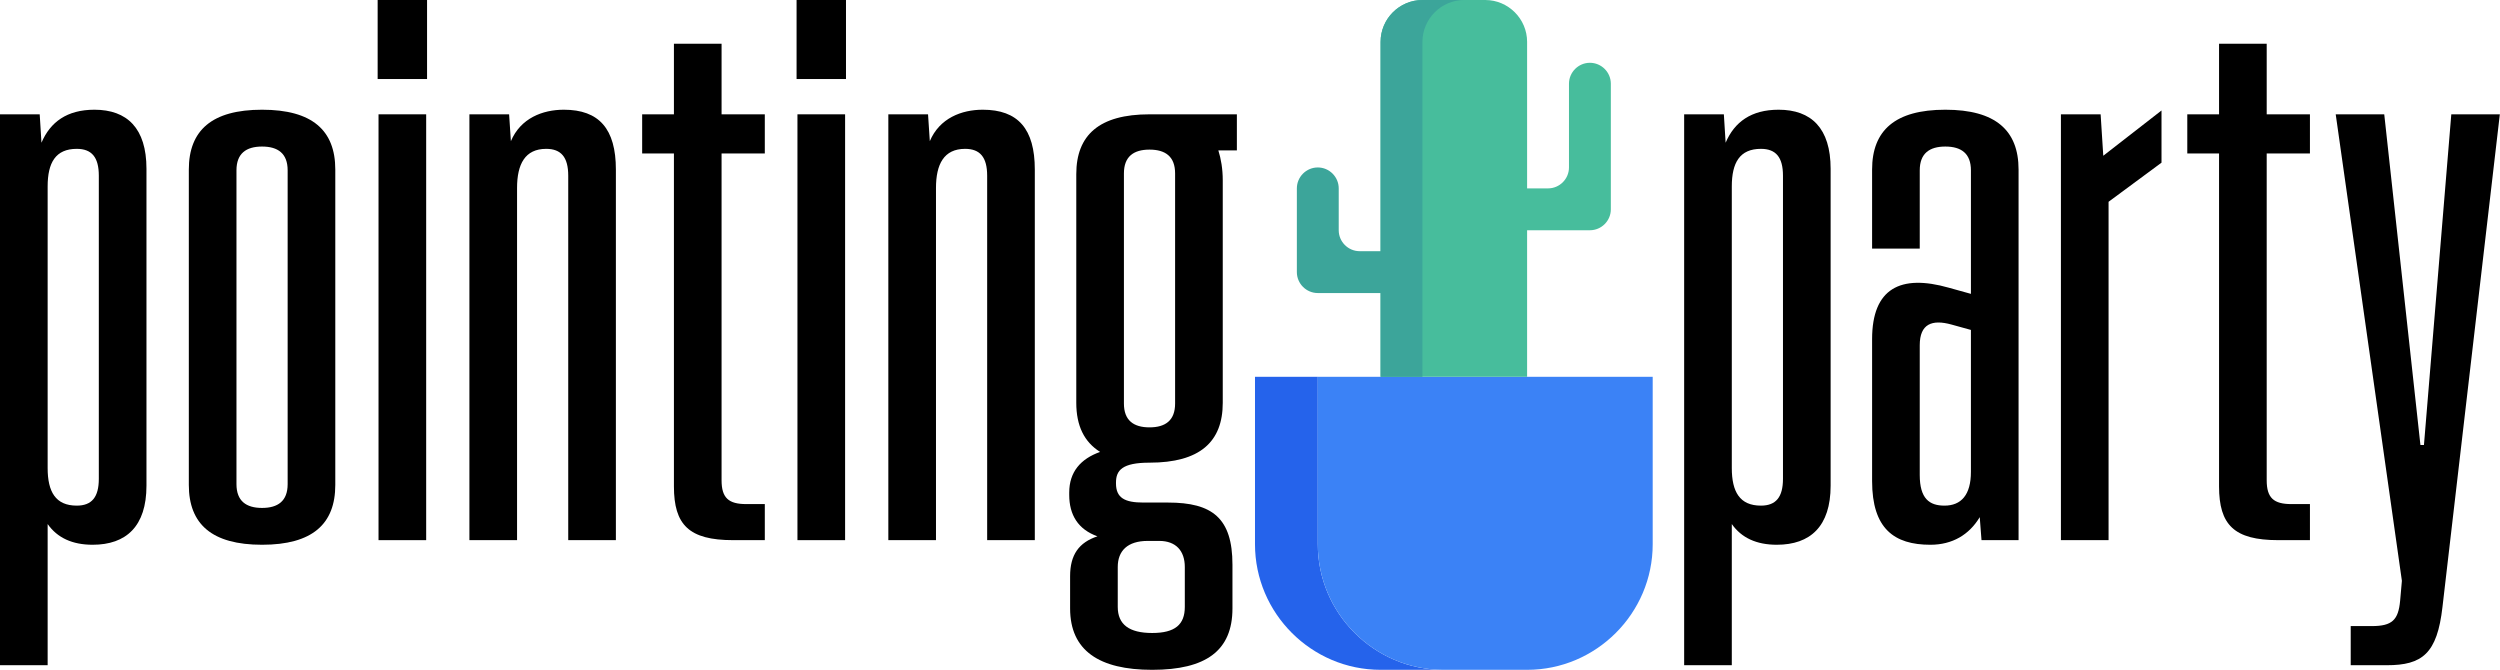 <?xml version="1.0" encoding="UTF-8" standalone="no"?><!DOCTYPE svg PUBLIC "-//W3C//DTD SVG 1.1//EN" "http://www.w3.org/Graphics/SVG/1.1/DTD/svg11.dtd">
<svg width="100%" height="100%" viewBox="0 0 1955 524" version="1.1" xmlns="http://www.w3.org/2000/svg"
     xml:space="preserve"
     style="fill-rule:evenodd;clip-rule:evenodd;stroke-linejoin:round;stroke-miterlimit:2;"><path d="M1390.84,85.8c-21.39,0 -34.5,9.6 -41.4,25.8l-1.38,-22.2l-31.05,0l0,430.8l37.26,0l0,-110.4c7.59,10.8 19.32,16.2 35.19,16.2c26.22,0 42.09,-14.4 42.09,-46.2l0,-247.8c0,-31.8 -15.18,-46.2 -40.71,-46.2Zm3.45,288.6c0,14.4 -5.52,21 -17.25,21c-16.56,0 -22.77,-10.8 -22.77,-29.4l0,-220.2c0,-18.6 6.21,-29.4 22.77,-29.4c11.73,0 17.25,6.6 17.25,21l0,237Z" style="fill-rule:nonzero;"/><path d="M1509.52,426c17.25,0 30.36,-7.8 38.64,-21.6l1.38,18l28.98,0l0,-289.8c0,-30.6 -17.94,-46.8 -57.27,-46.8c-39.33,0 -57.27,16.2 -57.27,46.8l-0,61.8l37.26,0l0,-61.2c0,-13.2 7.59,-18.6 20.01,-18.6c12.42,0 20.01,5.4 20.01,18.6l0,96.6l-17.25,-4.8c-37.95,-10.8 -60.03,0.6 -60.03,40.2l-0,111c-0,37.2 17.25,49.8 45.54,49.8Zm11.04,-30.6c-11.73,0 -19.32,-5.4 -19.32,-24l0,-101.4c0,-16.8 9.66,-20.4 24.84,-16.2l15.18,4.2l0,111c0,18 -7.59,26.4 -20.7,26.4Z" style="fill-rule:nonzero;"/><path d="M1642.69,89.4l-31.05,0l-0,333l37.26,0l-0,-264.6l41.4,-30.6l-0,-40.8l-45.54,35.4l-2.07,-32.4Z" style="fill-rule:nonzero;"/><path d="M1806.37,89.4l-33.81,0l0,-55.2l-37.26,0l0,55.2l-24.84,0l0,30.6l24.84,0l0,260.4c0,30 11.73,42 46.23,42l24.84,0l0,-28.2l-14.49,0c-13.8,0 -19.32,-4.8 -19.32,-18.6l0,-255.6l33.81,0l0,-30.6Z" style="fill-rule:nonzero;"/><path d="M1895.53,348l-2.76,0l-28.29,-258.6l-37.95,0l51.75,364.8l-1.38,15.6c-1.38,15 -6.21,19.8 -22.08,19.8l-16.56,0l0,30.6l28.29,0c27.6,0 39.33,-9 43.47,-45.6l44.85,-385.2l-37.95,0l-21.39,258.6Z" style="fill-rule:nonzero;"/><path d="M73.83,85.8c-21.39,0 -34.5,9.6 -41.4,25.8l-1.38,-22.2l-31.05,0l0,430.8l37.26,0l0,-110.4c7.59,10.8 19.32,16.2 35.19,16.2c26.22,0 42.09,-14.4 42.09,-46.2l0,-247.8c0,-31.8 -15.18,-46.2 -40.71,-46.2Zm3.45,288.6c0,14.4 -5.52,21 -17.25,21c-16.56,0 -22.77,-10.8 -22.77,-29.4l0,-220.2c0,-18.6 6.21,-29.4 22.77,-29.4c11.73,0 17.25,6.6 17.25,21l0,237Z" style="fill-rule:nonzero;"/><path d="M204.93,426c39.33,0 57.27,-16.2 57.27,-46.8l0,-246.6c0,-30.6 -17.94,-46.8 -57.27,-46.8c-39.33,0 -57.27,16.2 -57.27,46.8l0,246.6c0,30.6 17.94,46.8 57.27,46.8Zm0,-28.8c-12.42,0 -20.01,-5.4 -20.01,-18.6l0,-245.4c0,-13.2 7.59,-18.6 20.01,-18.6c12.42,0 20.01,5.4 20.01,18.6l0,245.4c0,13.2 -7.59,18.6 -20.01,18.6Z" style="fill-rule:nonzero;"/><path d="M333.96,61.8l0,-61.8l-38.64,0l0,61.8l38.64,0Zm-0.69,360.6l0,-333l-37.26,0l0,333l37.26,0Z" style="fill-rule:nonzero;"/><path d="M440.91,85.8c-16.56,0 -33.81,6.6 -41.4,24.6l-1.38,-21l-31.05,0l-0,333l37.26,0l-0,-275.4c-0,-18.6 6.21,-30.6 22.77,-30.6c11.73,0 17.25,6.6 17.25,21l0,285l37.26,0l0,-289.8c0,-31.8 -13.11,-46.8 -40.71,-46.8Z" style="fill-rule:nonzero;"/><path d="M598.08,89.4l-33.81,0l0,-55.2l-37.26,0l0,55.2l-24.84,0l0,30.6l24.84,0l0,260.4c0,30 11.73,42 46.23,42l24.84,0l0,-28.2l-14.49,0c-13.8,0 -19.32,-4.8 -19.32,-18.6l0,-255.6l33.81,0l0,-30.6Z" style="fill-rule:nonzero;"/><path d="M661.56,61.8l0,-61.8l-38.64,0l0,61.8l38.64,0Zm-0.69,360.6l0,-333l-37.26,0l0,333l37.26,0Z" style="fill-rule:nonzero;"/><path d="M768.51,85.8c-16.56,0 -33.81,6.6 -41.4,24.6l-1.38,-21l-31.05,0l0,333l37.26,0l0,-275.4c0,-18.6 6.21,-30.6 22.77,-30.6c11.73,0 17.25,6.6 17.25,21l0,285l37.26,0l0,-289.8c0,-31.8 -13.11,-46.8 -40.71,-46.8Z" style="fill-rule:nonzero;"/><path d="M967.23,89.4l-68.31,0c-39.33,0 -57.27,16.2 -57.27,46.8l0,178.8c0,18 6.21,30.6 18.63,38.4c-15.18,5.4 -24.15,15.6 -24.15,31.8l-0,1.8c-0,15.6 6.9,27 22.08,32.4c-14.49,4.8 -21.39,14.4 -21.39,31.2l-0,25.2c-0,33 22.77,48 64.17,48c42.09,0 62.79,-15 62.79,-48l0,-34.2c0,-36.6 -15.87,-48.6 -50.37,-48.6l-19.32,0c-14.49,0 -21.39,-3.6 -21.39,-15l0,-0.6c0,-9.6 4.83,-15.6 26.22,-15.6c39.33,0 57.27,-16.2 57.27,-46.8l0,-174c0,-9 -1.38,-16.8 -3.45,-23.4l14.49,0l0,-28.2Zm-48.3,226.2c0,13.2 -7.59,18.6 -20.01,18.6c-12.42,0 -20.01,-5.4 -20.01,-18.6l0,-180c0,-13.2 7.59,-18.6 20.01,-18.6c12.42,0 20.01,5.4 20.01,18.6l0,180Zm-12.42,107.4c13.11,0 20.01,7.8 20.01,20.4l-0,31.2c-0,13.8 -7.59,20.4 -25.53,20.4c-17.94,0 -26.91,-6.6 -26.91,-20.4l-0,-31.2c-0,-12.6 7.59,-20.4 23.46,-20.4l8.97,0Z" style="fill-rule:nonzero;"/><g id="cactus"><path d="M1030.51,425.588l-0,-130.95l-49.107,-0l0,130.95c0,54.016 44.196,98.212 98.213,98.212l49.106,0c-54.017,0 -98.212,-44.196 -98.212,-98.212Z" style="fill:#2563eb;fill-rule:nonzero;"/><path d="M1292.41,425.588l-0,-130.95l-261.9,-0l-0,130.95c-0,54.016 44.195,98.212 98.212,98.212l65.475,0c54.017,0 98.213,-44.196 98.213,-98.212Z" style="fill:#3b82f6;fill-rule:nonzero;"/><path d="M1161.46,0l-49.107,0c-18.005,0 -32.737,14.732 -32.737,32.738l-0,261.9l114.581,-0l0,-261.9c0,-18.006 -14.732,-32.738 -32.737,-32.738Z" style="fill:#47bd9c;fill-rule:nonzero;"/><path d="M1145.09,0l-32.738,0c-18.005,0 -32.737,14.732 -32.737,32.738l-0,261.9l32.737,-0l0,-261.9c0,-18.006 14.732,-32.738 32.738,-32.738Z" style="fill:#3ca59a;fill-rule:nonzero;"/><path d="M1063.25,196.425c-9.003,0 -16.369,-7.366 -16.369,-16.369l0,-32.737c0,-9.003 -7.366,-16.369 -16.368,-16.369c-9.003,0 -16.369,7.366 -16.369,16.369l-0,65.475c-0,9.003 7.366,16.369 16.369,16.369l49.106,-0c9.003,-0 16.369,-7.366 16.369,-16.369c-0,-9.003 -7.366,-16.369 -16.369,-16.369l-16.369,0Z" style="fill:#3ca59a;fill-rule:nonzero;"/><path d="M1210.57,147.319c9.003,-0 16.369,-7.366 16.369,-16.369l-0,-65.475c-0,-9.003 7.366,-16.369 16.368,-16.369c9.003,0 16.369,7.366 16.369,16.369l0,98.213c0,9.002 -7.366,16.368 -16.369,16.368l-49.106,0c-9.003,0 -16.369,-7.366 -16.369,-16.368c0,-9.003 7.366,-16.369 16.369,-16.369l16.369,-0Z" style="fill:#47bd9c;fill-rule:nonzero;"/></g></svg>
